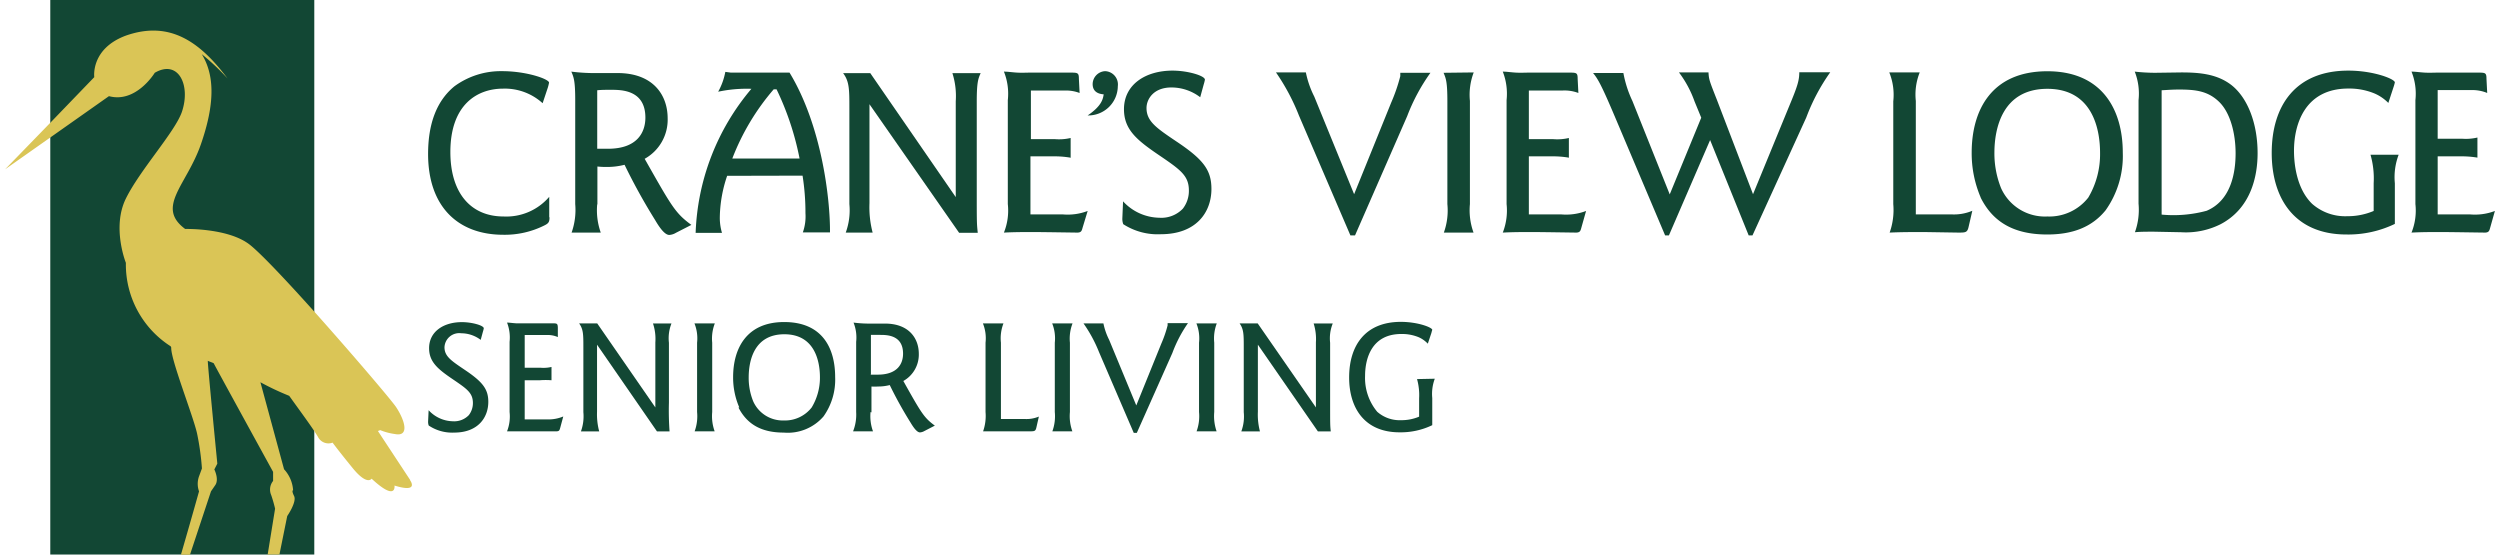 <svg id="cranes-view-lodge" xmlns="http://www.w3.org/2000/svg" xmlns:xlink="http://www.w3.org/1999/xlink" viewBox="0 0 275 61.25" width="275" height="61"><defs><style>.cls-1{fill:none;}.cls-3{fill:#124734;}.cls-4{fill:#3c2415;}.cls-5{fill:#183d3d;}.cls-6{fill:#dac556;}</style></defs><title>Crane's View Lodge Logo</title><g class="cls-2"><polygon class="cls-3" points="34.15 61.25 4.99 61.25 4.99 0 34.15 0 34.15 61.25 34.15 61.25"/></g><path class="cls-4" d="M21.69,6.1Z"/><g class="cls-2"><path class="cls-5" d="M21.69,6.1h0s0,0,0,0Z"/><path class="cls-6" d="M44.73,53l-3.55-5.39a1.92,1.92,0,0,1,.26-.1,6.54,6.54,0,0,0,1.62.43c1.61.32,1.13-1.46.11-3-.61-.88-4.92-5.93-9-10.5-3.22-3.59-6.32-6.88-7.39-7.59-2.42-1.67-6.89-1.56-6.89-1.56-3.28-2.42.16-4.84,1.72-9.31s1.56-7.64.11-10h0a25.93,25.93,0,0,1,2.85,2.69c-3-4-6.35-6.46-11.25-4.73C9.42,5.4,9.85,8.52,9.85,8.52L5,13.55,0,18.7l5-3.52,6.47-4.56c3,.81,5.06-2.58,5.06-2.58,2.59-1.51,4,1.34,3,4.31-.75,2.2-4.62,6.4-6.19,9.58s0,7.1,0,7.1a10.72,10.72,0,0,0,4.95,9.22l.06.13c-.08,1.27,2.41,7.52,2.85,9.49a28.65,28.65,0,0,1,.54,3.87l-.32.87a2.45,2.45,0,0,0,0,1.66s-.89,3.19-2,7h1l2.32-7,.48-.7c.43-.64-.11-1.72-.11-1.72l.33-.64S22.34,40,22.39,39.85c.22.11.43.16.65.27,0,.05,6.56,12,6.56,12v1a1.52,1.52,0,0,0-.21,1.56,15.3,15.3,0,0,1,.43,1.5L29,61.25h1.3L31.16,57s1.08-1.56.76-2.21-.11-.64-.11-.64a3.78,3.78,0,0,0-1-2.32L28.2,42.22a29.61,29.61,0,0,0,3.18,1.5c.85,1.19,2.08,2.86,2.76,3.88.22.33.39.6.47.75a1.29,1.29,0,0,0,1.56.54s.59.81,2.21,2.8,2.1,1.18,2.1,1.18c2.79,2.59,2.53.76,2.53.76,2.79.86,1.72-.59,1.72-.59Z"/></g><path class="cls-3" d="M46.78,45.31a3.72,3.72,0,0,0,2.69,1.22,2.23,2.23,0,0,0,1.75-.68,2.17,2.17,0,0,0,.45-1.32c0-1.13-.63-1.56-2.25-2.66s-2.59-1.9-2.59-3.41c0-1.83,1.59-2.88,3.62-2.88,1.13,0,2.42.37,2.42.68a2.47,2.47,0,0,1-.09.36l-.25.92a3.58,3.58,0,0,0-2.15-.73,1.63,1.63,0,0,0-1.85,1.54c0,1,.73,1.48,2.21,2.48,2,1.34,2.63,2.14,2.63,3.55,0,1.75-1.15,3.4-3.77,3.4A4.65,4.65,0,0,1,46.79,47a1.21,1.21,0,0,1-.07-.43l.06-1.29Z"/><path class="cls-3" d="M60.35,42A8.21,8.21,0,0,0,59.06,42H57.39v4.32H59.8A4.24,4.24,0,0,0,61.65,46L61.3,47.3c-.06.19-.09.34-.4.34l-3.3,0c-.64,0-1.38,0-2.16,0a4.49,4.49,0,0,0,.28-2.13V37.76a4.55,4.55,0,0,0-.28-2.13c.28,0,.62.06,1,.08h3.93c.59,0,.66,0,.68.47l0,1.05A2.78,2.78,0,0,0,59.89,37h-2.5v3.62h1.8a3.85,3.85,0,0,0,1.16-.09V42Z"/><path class="cls-3" d="M71.82,45c0-.71,0-.78,0-1.37l0-5.81a5.37,5.37,0,0,0-.26-2.09H73.6a4.43,4.43,0,0,0-.28,2.13v6.61a31.81,31.81,0,0,0,.07,3.18H72l-6.62-9.58c0,.32,0,.47,0,1.63l0,5.77a7.27,7.27,0,0,0,.24,2.18H63.6a4.91,4.91,0,0,0,.27-2.13V38.37c0-1.43,0-2-.47-2.65h2L71.82,45Z"/><path class="cls-3" d="M78.39,35.72a4.62,4.62,0,0,0-.29,2.13v7.66a4.94,4.94,0,0,0,.27,2.13H76.16a4.85,4.85,0,0,0,.27-2.13V37.85a4.43,4.43,0,0,0-.29-2.13Z"/><path class="cls-3" d="M89.09,45A6.37,6.37,0,0,0,90,41.69c0-1.79-.57-4.77-3.93-4.77s-3.94,2.95-3.94,4.77a6.87,6.87,0,0,0,.5,2.64A3.57,3.57,0,0,0,86,46.44,3.73,3.73,0,0,0,89.09,45Zm-8,0a8.29,8.29,0,0,1-.68-3.34c0-3.16,1.47-6.09,5.64-6.09s5.63,2.82,5.63,6.09A7,7,0,0,1,90.39,46,5.22,5.22,0,0,1,86,47.78c-2.57,0-4.09-1-5-2.77Z"/><path class="cls-3" d="M95.59,41.38h.8c2.2,0,2.79-1.23,2.79-2.32,0-2.07-1.8-2.07-2.55-2.07-.43,0-.74,0-1,0v4.35Zm0,4.13a4.88,4.88,0,0,0,.27,2.13h-2.2A5,5,0,0,0,94,45.51V37.76a4.43,4.43,0,0,0-.29-2.13,13.7,13.7,0,0,0,2,.11l1.48,0c2.64,0,3.73,1.63,3.73,3.34a3.34,3.34,0,0,1-1.71,3c2,3.57,2.28,4.05,3.48,4.93l-1.14.59a1.17,1.17,0,0,1-.5.16c-.38,0-.81-.7-1.07-1.13a44.51,44.51,0,0,1-2.27-4.1,5.1,5.1,0,0,1-1.32.16,4.74,4.74,0,0,1-.7,0v2.86Z"/><path class="cls-3" d="M112.65,46.28a3.51,3.51,0,0,0,1.53-.27l-.28,1.23c-.09.4-.23.4-.77.4l-2.54,0c-.85,0-1.71,0-2.57,0a5.12,5.12,0,0,0,.27-2.13V37.85a4.37,4.37,0,0,0-.29-2.13h2.27a4.55,4.55,0,0,0-.28,2.13v8.43Z"/><path class="cls-3" d="M117.9,35.72a4.62,4.62,0,0,0-.29,2.13v7.66a4.94,4.94,0,0,0,.27,2.13h-2.21a4.85,4.85,0,0,0,.27-2.13V37.85a4.43,4.43,0,0,0-.29-2.13Z"/><path class="cls-3" d="M121.31,35.72a7.07,7.07,0,0,0,.63,1.81l3,7.25,2.77-6.84a13,13,0,0,0,.69-2s0-.19,0-.25h2.25A14.67,14.67,0,0,0,128.92,39L125,47.81h-.34l-3.84-8.93a15.3,15.3,0,0,0-1.71-3.16Z"/><path class="cls-3" d="M133.83,35.72a4.68,4.68,0,0,0-.28,2.13v7.66a5.17,5.17,0,0,0,.26,2.13H131.6a4.85,4.85,0,0,0,.27-2.13V37.85a4.43,4.43,0,0,0-.29-2.13Z"/><path class="cls-3" d="M144.78,45c0-.71,0-.78,0-1.37l0-5.81a5.68,5.68,0,0,0-.25-2.09h2.11a4.37,4.37,0,0,0-.29,2.13v6.61c0,2.44,0,2.48.07,3.18H145l-6.63-9.58c0,.32,0,.47,0,1.63l0,5.77a7.26,7.26,0,0,0,.23,2.18h-2.06a4.75,4.75,0,0,0,.27-2.13V38.37c0-1.43,0-2-.46-2.65h2L144.78,45Z"/><path class="cls-3" d="M157.91,41.83a4.78,4.78,0,0,0-.28,2.13v3a8,8,0,0,1-3.61.79c-3.88,0-5.57-2.7-5.57-6.06,0-3.53,1.78-6.14,5.71-6.14,1.89,0,3.47.62,3.47.88,0,0-.08.26-.09.33l-.4,1.2a3.15,3.15,0,0,0-1-.71,4.82,4.82,0,0,0-1.93-.36c-3.23,0-4,2.64-4,4.64a5.83,5.83,0,0,0,1.34,3.95,3.75,3.75,0,0,0,2.63.93,5,5,0,0,0,2-.39V44a6.61,6.61,0,0,0-.23-2.13Z"/><path class="cls-3" d="M60.13,24c0,.56-.13.69-.63.93a9.76,9.76,0,0,1-4.47,1c-5.05,0-8.31-3.15-8.31-8.92,0-3.44,1-5.92,2.91-7.48a8.67,8.67,0,0,1,5.29-1.67c2.67,0,5.16.87,5.16,1.27a5.11,5.11,0,0,1-.13.53l-.58,1.74A6.21,6.21,0,0,0,55,9.79c-2.83,0-5.82,1.74-5.82,7,0,4.55,2.27,7.12,5.87,7.12a6.24,6.24,0,0,0,5.05-2.17V24Z"/><path class="cls-3" d="M65.4,16.43h1.19c3.25,0,4.13-1.83,4.13-3.44,0-3.07-2.67-3.07-3.79-3.07-.63,0-1.08,0-1.53.05v6.46Zm0,6.11a7.36,7.36,0,0,0,.39,3.15H62.57a7.49,7.49,0,0,0,.4-3.15V11.06c0-2.12-.16-2.52-.43-3.15a20.56,20.56,0,0,0,2.91.16c.74,0,1.46,0,2.2,0,3.91,0,5.53,2.41,5.53,5a4.94,4.94,0,0,1-2.54,4.47c3,5.29,3.38,6,5.16,7.3l-1.7.87a1.63,1.63,0,0,1-.74.24c-.55,0-1.19-1-1.58-1.67a65.71,65.71,0,0,1-3.36-6.08,7.73,7.73,0,0,1-2,.24,8.21,8.21,0,0,1-1-.05v4.23Z"/><path class="cls-3" d="M87.75,17.51a31.6,31.6,0,0,0-2.54-7.64h-.32a25.93,25.93,0,0,0-4.57,7.64Zm-8,1.91A14.78,14.78,0,0,0,78.94,24a5.8,5.8,0,0,0,.24,1.72H76.27A26,26,0,0,1,82.43,9.81a15.12,15.12,0,0,0-3.67.32,7.31,7.31,0,0,0,.79-2.19l.61.08c.26,0,.63,0,1.32,0h5.16c3.57,5.87,4.5,14,4.47,17.65h-3a5.28,5.28,0,0,0,.29-2.12,26.28,26.28,0,0,0-.32-4.15Z"/><path class="cls-3" d="M105,21.77c0-1.06,0-1.16,0-2l0-8.59a8.36,8.36,0,0,0-.37-3.1h3.12c-.27.61-.43,1-.43,3.15V21c0,3.62,0,3.67.11,4.71h-2.06L95.47,11.51c0,.47,0,.68,0,2.4l0,8.55a11,11,0,0,0,.35,3.23H92.85a7.2,7.2,0,0,0,.4-3.15V12c0-2.12,0-3-.69-3.92h3L105,21.77Z"/><path class="cls-3" d="M117.64,17.41a10.37,10.37,0,0,0-1.91-.14h-2.48v6.41h3.57a6.16,6.16,0,0,0,2.75-.38L119,25.18c-.08.29-.13.51-.58.51-.29,0-3.81-.06-4.89-.06s-2,0-3.21.06a6.52,6.52,0,0,0,.43-3.15V11.06a6.55,6.55,0,0,0-.43-3.15c.43,0,.93.08,1.46.11s1,0,1.45,0h4.37c.87,0,1,0,1,.69l.08,1.56A4.26,4.26,0,0,0,117,10h-3.7v5.37h2.67a5.55,5.55,0,0,0,1.72-.13v2.2Z"/><path class="cls-3" d="M121.34,10.42c-.71-.05-1.22-.37-1.22-1.14a1.45,1.45,0,0,1,1.38-1.42,1.47,1.47,0,0,1,1.4,1.66,3.26,3.26,0,0,1-3.33,3.23c1.59-1.08,1.69-1.85,1.77-2.33Z"/><path class="cls-3" d="M123.49,22.25a5.56,5.56,0,0,0,4,1.8,3.28,3.28,0,0,0,2.59-1,3.2,3.2,0,0,0,.67-2c0-1.66-.93-2.3-3.34-3.94s-3.83-2.8-3.83-5.05c0-2.7,2.35-4.26,5.37-4.26,1.66,0,3.57.56,3.57,1a3.86,3.86,0,0,1-.13.52L132,10.74a5.25,5.25,0,0,0-3.18-1.08c-2,0-2.75,1.32-2.75,2.27,0,1.46,1.08,2.2,3.28,3.68,3,2,3.89,3.17,3.89,5.26,0,2.59-1.69,5-5.58,5a7,7,0,0,1-4.16-1.11,1.72,1.72,0,0,1-.1-.64l.08-1.9Z"/><path class="cls-3" d="M143.67,8a10.49,10.49,0,0,0,.93,2.67L149,21.45l4.1-10.13a19.16,19.16,0,0,0,1-2.91c0-.08,0-.29,0-.37h3.33a21.08,21.08,0,0,0-2.57,4.79L149.1,26h-.51l-5.68-13.23A23.35,23.35,0,0,0,140.37,8Z"/><path class="cls-3" d="M162.21,8a6.93,6.93,0,0,0-.42,3.15V22.54a7.23,7.23,0,0,0,.4,3.15h-3.28a7.2,7.2,0,0,0,.39-3.15V11.19c0-2.12-.15-2.51-.42-3.15Z"/><path class="cls-3" d="M172.69,17.41a10.27,10.27,0,0,0-1.9-.14H168.3v6.41h3.57a6.16,6.16,0,0,0,2.75-.38l-.53,1.88c-.08.29-.13.51-.58.51-.29,0-3.81-.06-4.89-.06s-2,0-3.2.06a6.71,6.71,0,0,0,.42-3.15V11.06a6.74,6.74,0,0,0-.42-3.15c.42,0,.92.08,1.45.11s1,0,1.46,0h4.36c.88,0,1,0,1,.69l.08,1.56A4.31,4.31,0,0,0,172,10h-3.7v5.37H171a5.51,5.51,0,0,0,1.72-.13v2.2Z"/><path class="cls-3" d="M183.77,26h-.42l-5.43-12.83c-1.64-3.89-2-4.45-2.53-5.11h3.35a12.48,12.48,0,0,0,1,3.1l4.12,10.31L187.34,13l-.74-1.8A11.91,11.91,0,0,0,184.88,8h3.26c.05.77.07.85.92,3l4,10.45,4-9.74c.88-2.11,1.11-2.8,1.11-3.73h3.42a21.82,21.82,0,0,0-2.65,5L193,26h-.42l-4.26-10.53L183.77,26Z"/><path class="cls-3" d="M215,23.68a5.22,5.22,0,0,0,2.28-.4l-.42,1.82c-.14.59-.35.59-1.14.59l-3.76-.06c-1.27,0-2.54,0-3.81.06a7.47,7.47,0,0,0,.4-3.15V11.19A6.59,6.59,0,0,0,208.11,8h3.36a6.6,6.6,0,0,0-.43,3.15V23.68Z"/><path class="cls-3" d="M230.09,21.82a9.4,9.4,0,0,0,1.3-4.94c0-2.65-.85-7.07-5.82-7.07s-5.85,4.37-5.85,7.07a10.3,10.3,0,0,0,.74,3.91,5.31,5.31,0,0,0,5.11,3.12,5.46,5.46,0,0,0,4.52-2.09Zm-11.88,0a12.38,12.38,0,0,1-1-4.95c0-4.68,2.17-9,8.36-9,6,0,8.33,4.18,8.33,9A10.34,10.34,0,0,1,232,23.23c-1.51,1.85-3.62,2.67-6.45,2.67-3.81,0-6.06-1.48-7.36-4.1Z"/><path class="cls-3" d="M238.16,23.7a14,14,0,0,0,5-.42c2.7-1.14,3.2-4.21,3.2-6.35s-.56-4.44-1.8-5.66-2.62-1.38-4.44-1.38c-.85,0-1.43.06-1.93.08V23.7ZM240.35,8c2,0,3.94.16,5.53,1.38,1.8,1.4,2.91,4.23,2.91,7.54,0,2.62-.77,6.11-4.1,7.85a8.55,8.55,0,0,1-4.36.88l-3-.06c-.84,0-1.48,0-2.09.06a7.32,7.32,0,0,0,.4-3.15V11.06a6.65,6.65,0,0,0-.42-3.15,21,21,0,0,0,2.24.13Z"/><path class="cls-3" d="M264.37,17.09a7,7,0,0,0-.42,3.15v4.49a11.85,11.85,0,0,1-5.35,1.17c-5.74,0-8.25-4-8.25-9,0-5.24,2.64-9.1,8.46-9.1,2.81,0,5.14.93,5.14,1.3a4.31,4.31,0,0,1-.14.5l-.58,1.77a4.79,4.79,0,0,0-1.56-1.06,7.3,7.3,0,0,0-2.86-.53c-4.78,0-6,3.92-6,6.88,0,1.14.18,4.08,2,5.85a5.52,5.52,0,0,0,3.89,1.37,7.31,7.31,0,0,0,2.91-.58V20.24a9.51,9.51,0,0,0-.35-3.15Z"/><path class="cls-3" d="M273.07,17.41a10.31,10.31,0,0,0-1.91-.14h-2.48v6.41h3.57A6.16,6.16,0,0,0,275,23.3l-.53,1.88c-.08.29-.13.51-.58.51-.29,0-3.81-.06-4.89-.06s-2,0-3.21.06a6.52,6.52,0,0,0,.43-3.15V11.06a6.55,6.55,0,0,0-.43-3.15c.43,0,.93.08,1.46.11s1,0,1.45,0h4.37c.87,0,1,0,1,.69l.08,1.56a4.26,4.26,0,0,0-1.77-.32h-3.7v5.37h2.67a5.55,5.55,0,0,0,1.72-.13v2.2Z"/></svg>